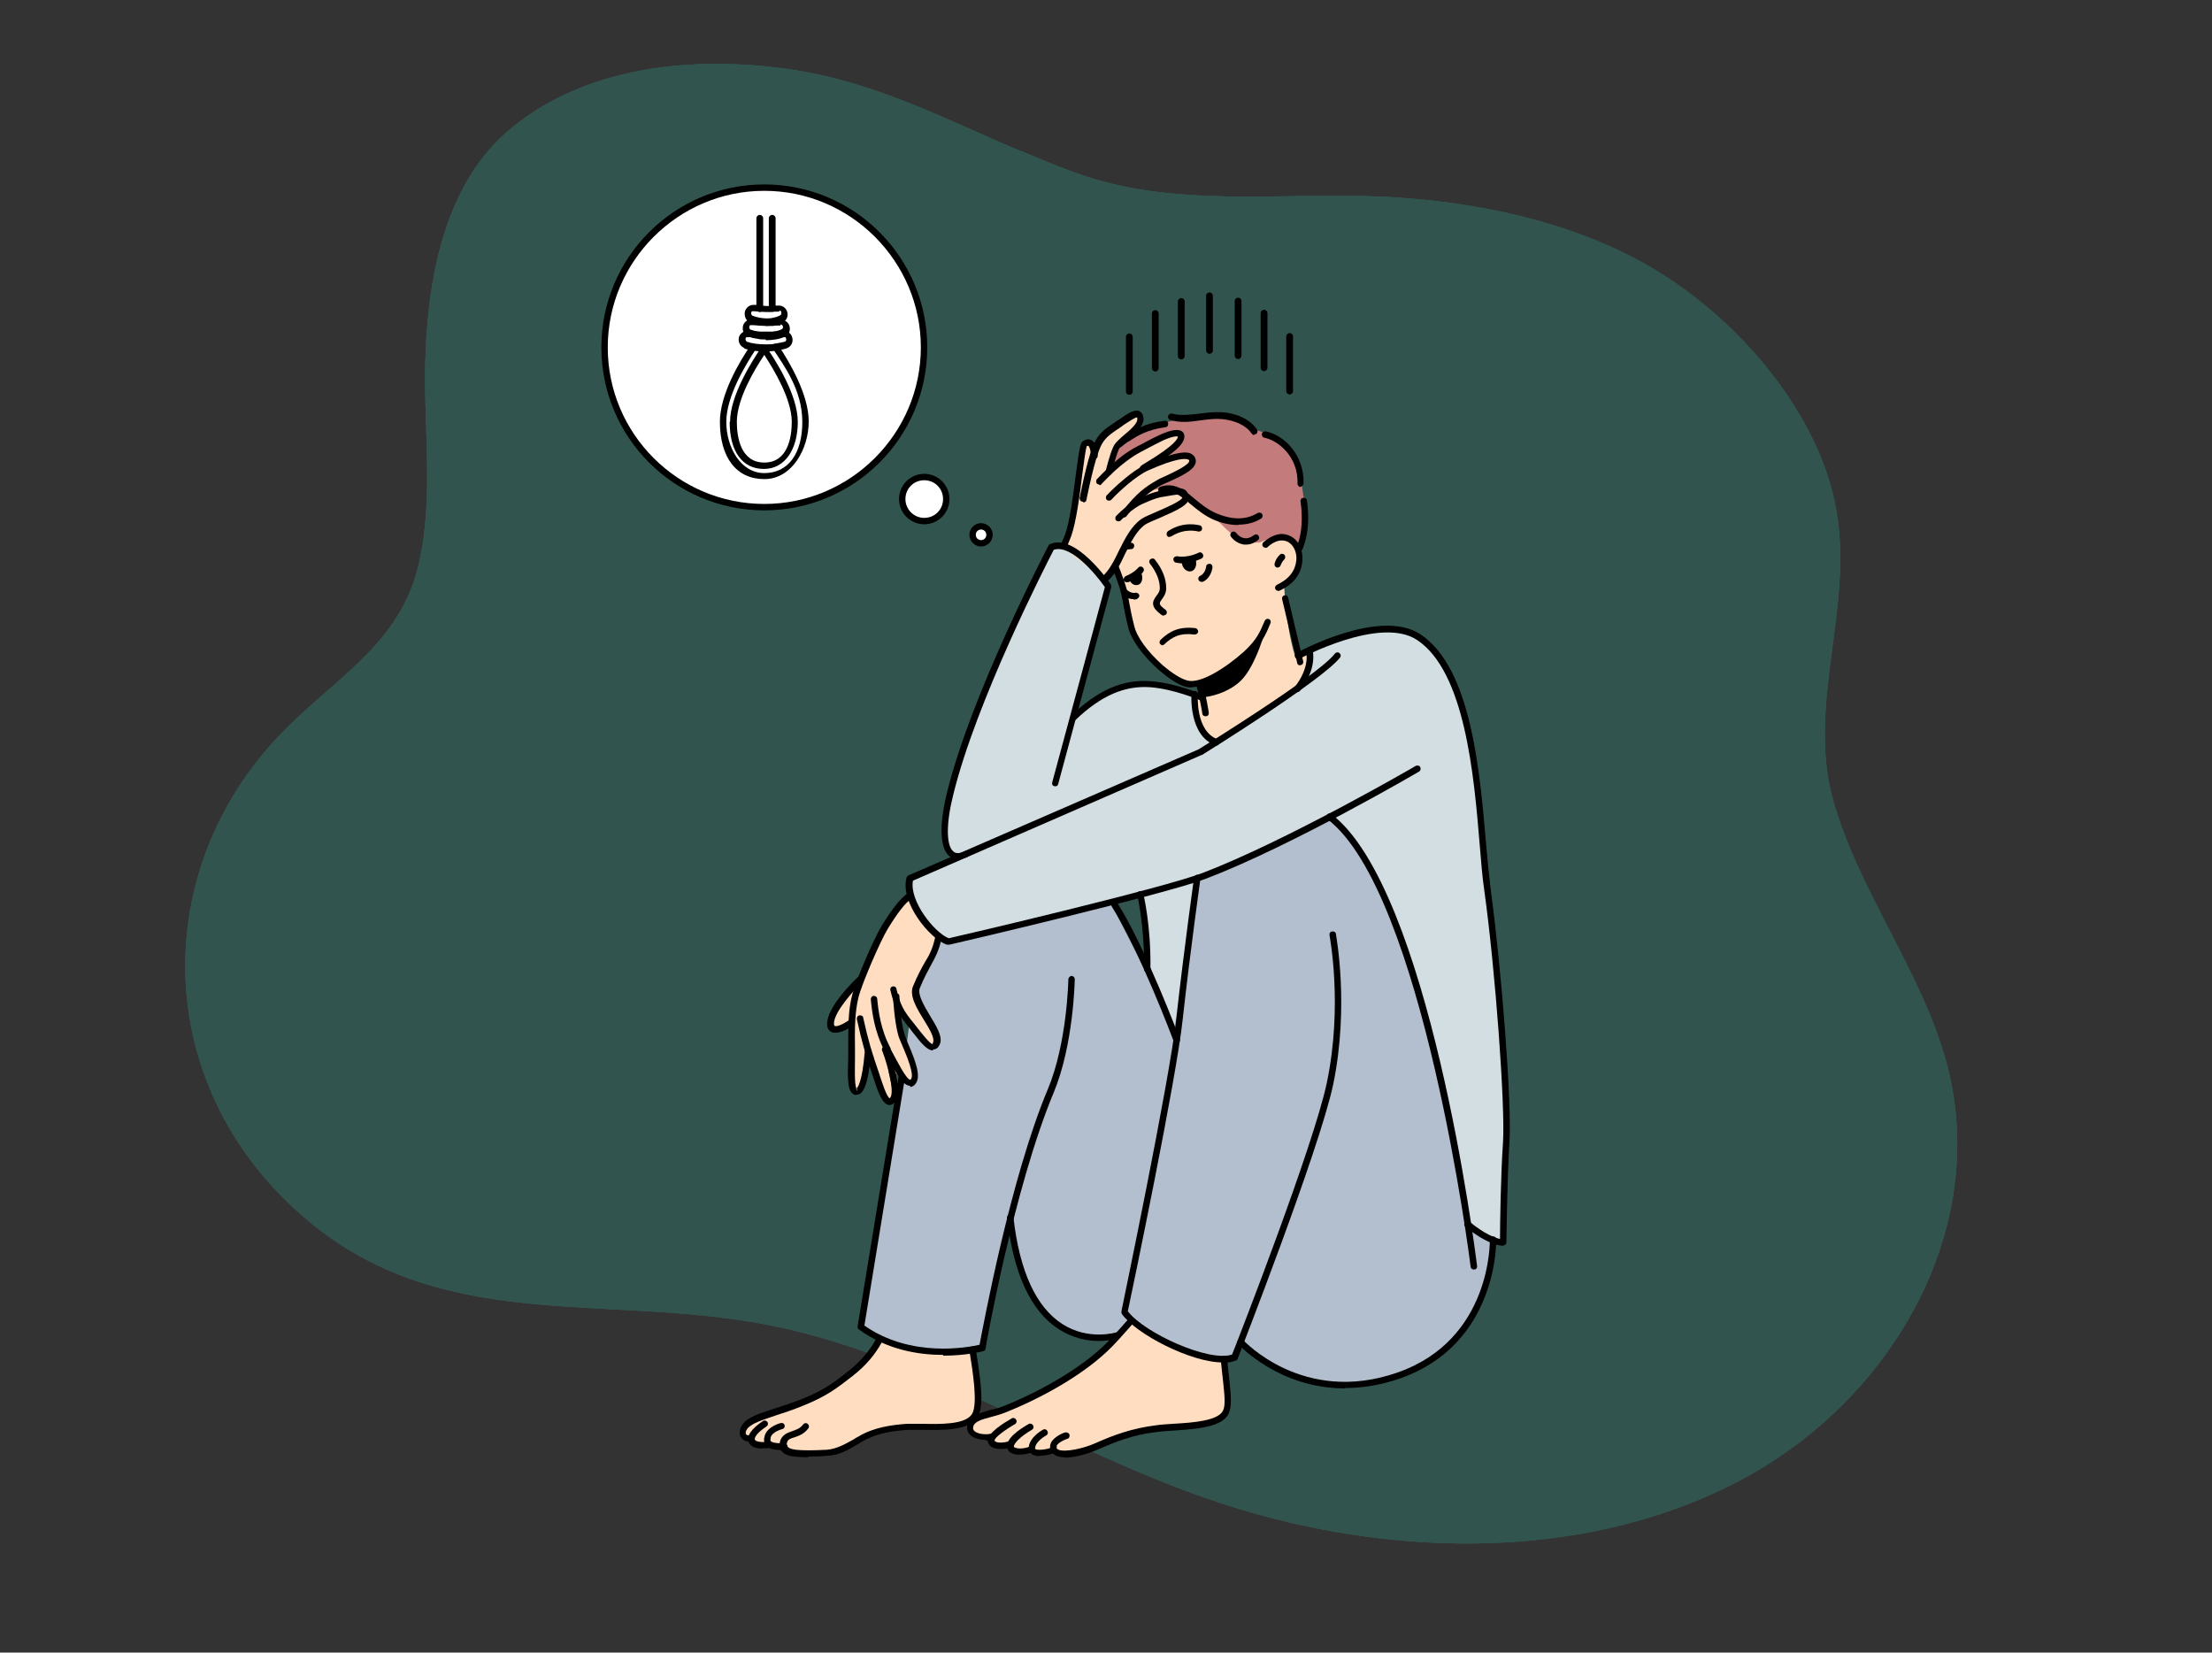 <?xml version="1.0" encoding="UTF-8"?>
<svg xmlns="http://www.w3.org/2000/svg" xmlns:xlink="http://www.w3.org/1999/xlink" id="_Layer_" data-name=" Layer " version="1.1" viewBox="0 0 587.8 439.1">
  <rect x="0" y="0" width="587.8" height="439.1" fill="#333333" stroke="none"/>
  <defs>
    <style>
      .cls-1 {
        clip-path: url(#clippath);
      }

      .cls-2 {
        fill: none;
      }

      .cls-2, .cls-3, .cls-4, .cls-5, .cls-6, .cls-7, .cls-8, .cls-9, .cls-10, .cls-11 {
        stroke-width: 0px;
      }

      .cls-3, .cls-11 {
        fill: #ffddc0;
      }

      .cls-4 {
        fill: #b3bfce;
      }

      .cls-12 {
        clip-path: url(#clippath-1);
      }

      .cls-13, .cls-6 {
        fill: #32544e;
      }

      .cls-5, .cls-10 {
        fill: #000;
      }

      .cls-7 {
        fill: #c37b7b;
      }

      .cls-7, .cls-10, .cls-11 {
        fill-rule: evenodd;
      }

      .cls-8 {
        fill: #d3dee2;
      }

      .cls-9 {
        fill: #fff;
      }
    </style>
    <clipPath id="clippath">
      <path class="cls-6" d="M271.3,40.2c-19.9-8.4-38.4-18.4-61.5-21.8-25.7-3.7-54.1-.8-74.1,15.8-17.3,14.3-21.8,38.8-22.6,59.6-.8,18.6,2.4,37.7-1.8,56-4.8,21.1-21.8,30-36.3,44.8-35.6,36.6-34.7,93.5,5.2,128.3,34.5,30.3,75.5,21.6,117.4,28,43.4,6.5,81.1,32.6,122.7,47.1,46.2,16.2,99.5,17.4,141-4.1,41.6-21.4,67.7-67.6,56-111.3-6.6-24.6-23.5-45.8-30.3-70.4-6.8-24.9,5.5-50.8,1-76.4-4.2-25.4-26-51.5-50.2-65.3-22.6-12.9-51.7-18.5-81.5-18.5-23.2,0-47.3,2.1-69.7-5.8-5.3-1.9-10.4-4-15.3-6.1h0Z"></path>
    </clipPath>
    <clipPath id="clippath-1">
      <path class="cls-2" d="M33.2,235.8c0,114.7,110.8,182.8,247.4,182.8s247.4-68.1,247.4-182.8S444.8,11,281.6,11,33.2,121.1,33.2,235.8Z"></path>
    </clipPath>
  </defs>
  <g>
    <path class="cls-6" d="M271.3,40.2c-19.9-8.4-38.4-18.4-61.5-21.8-25.7-3.7-54.1-.8-74.1,15.8-17.3,14.3-21.8,38.8-22.6,59.6-.8,18.6,2.4,37.7-1.8,56-4.8,21.1-21.8,30-36.3,44.8-35.6,36.6-34.7,93.5,5.2,128.3,34.5,30.3,75.5,21.6,117.4,28,43.4,6.5,81.1,32.6,122.7,47.1,46.2,16.2,99.5,17.4,141-4.1,41.6-21.4,67.7-67.6,56-111.3-6.6-24.6-23.5-45.8-30.3-70.4-6.8-24.9,5.5-50.8,1-76.4-4.2-25.4-26-51.5-50.2-65.3-22.6-12.9-51.7-18.5-81.5-18.5-23.2,0-47.3,2.1-69.7-5.8-5.3-1.9-10.4-4-15.3-6.1h0Z"></path>
    <g>
      <path class="cls-13" d="M271.3,40.2c-19.9-8.4-38.4-18.4-61.5-21.8-25.7-3.7-54.1-.8-74.1,15.8-17.3,14.3-21.8,38.8-22.6,59.6-.8,18.6,2.4,37.7-1.8,56-4.8,21.1-21.8,30-36.3,44.8-35.6,36.6-34.7,93.5,5.2,128.3,34.5,30.3,75.5,21.6,117.4,28,43.4,6.5,81.1,32.6,122.7,47.1,46.2,16.2,99.5,17.4,141-4.1,41.6-21.4,67.7-67.6,56-111.3-6.6-24.6-23.5-45.8-30.3-70.4-6.8-24.9,5.5-50.8,1-76.4-4.2-25.4-26-51.5-50.2-65.3-22.6-12.9-51.7-18.5-81.5-18.5-23.2,0-47.3,2.1-69.7-5.8-5.3-1.9-10.4-4-15.3-6.1h0Z"></path>
      <g class="cls-1">
        <polygon class="cls-6" points="83.3 -62.3 644.4 136.1 513.4 492.3 -47.8 293.8 83.3 -62.3"></polygon>
      </g>
    </g>
  </g>
  <g class="cls-12">
    <g>
      <path class="cls-8" d="M323.2,218.5s-2.1,71.3-2.9,71.5c-.7.2-19-7.2-19-7.2,0,0,5.8-31.2.8-53.6-5-22.4,21-10.7,21-10.7Z"></path>
      <path class="cls-8" d="M319.1,185.2s-6.8-2.9-13.4-3.5c-7-.6-13.5,2.2-20.6,8.9l-32.6,42.7,74.6-21.2-8-27Z"></path>
      <path class="cls-8" d="M256.8,226.9c-6.5,2.9-6.6-6.5-4.3-15.9,6.5-26.5,26.9-65.6,26.9-65.6,6.1-2.9,15.2,10.4,15.2,10.4,0,0-9.1,34-14.1,52.3l-23.6,18.8Z"></path>
      <path class="cls-8" d="M345.1,174.2s21.6-11.8,32-5c16.3,10.7,16,50.1,18.3,67,3,21.6,5.7,57.3,5,67.3-.7,10-.8,26.6-.8,26.6,0,0-3.5,0-9.5-4.9l-44.6-99.3-.4-51.7Z"></path>
      <path class="cls-4" d="M312.7,276.3c-5.9-14.5-17.4-36-17.4-36l-45.8,9.8,19,73.3c4.4,39.3,28.5,31.3,28.5,31.3l5.9-8.1,9.7-70.3Z"></path>
      <path class="cls-4" d="M284.8,260.3s-.3,17.1-5.5,29.8c-10.7,25.7-18.1,68.1-18.1,68.1,0,0-17.9,5-32.3-5.4l10.9-66.5,5.9-45.9,39.2,19.9Z"></path>
      <path class="cls-4" d="M396.8,329.3s.9,27.1-25.1,36.1c-25.9,9-41.9-9-41.9-9l-24.9-37.2,13.3-85.9,35.3-16.4c15.6,10.5,32.7,68,36.7,108.1l6.7,4.2Z"></path>
      <path class="cls-3" d="M232.1,258.3s-12.8,10-11.3,14.4c1.5,4.4,9.3-4,9.3-4l2-10.4Z"></path>
      <path class="cls-3" d="M230.6,279.3c-.1,1.7-.8,10.1-2.9,10.7-2.1.7-1.5-6.9-1.4-10.7,0-6.6,0-10.6,1-14.5.9-3.9,5.9-15.3,7.9-18.6,2-3.2,4.7-7,6.5-8.1l7.7,10.5c-1.2,6.1-3.4,7-5.9,13.6-1.5,4,6.2,11.2,5.4,14.6-.8,3.4-3.9-1-6.6-4.4-3-3.6-3.9-3.9-5-8.3l1.8,9.9s4.8,12.3,3.5,13.3c-.7.5-3.7-1.5-6.5-3.6-.8-.6,2.7,9.1.3,9.1-3.3,0-3.9-11.9-4.4-12.3-.9-.7-1.5-1.2-1.5-1.2Z"></path>
      <path class="cls-3" d="M233.5,356.3c-2.1,3.8-4.6,6.4-7.3,8.6-4.3,3.4-6.8,5.3-13.1,7.9-6.2,2.5-11.6,3.6-14.1,5.3-2.5,1.8-2.1,4.4.3,4.2l3.9-4c-5.2,3.4-4.4,6.2.7,5.6l4.4.6c-3.4,0,.7,1.2,3.1,1.5,2.4.3,5.9.1,8.3,0,3.3-.1,6.1-2.1,8.8-3.6,4-2.4,8.6-3,12.6-3.3,4-.3,15.1,1.3,17.8-3,1.6-2.7.6-9.7-.6-17.4-8.2,1.6-16.5.8-24.8-2.4Z"></path>
      <path class="cls-3" d="M300.7,350.9s-4.1,4.7-5.7,6.3c-7.9,8-20.5,14.4-28.4,17.5-3.9,1.5-8.6,1.7-8.9,4.7-.3,2.7,4,2.9,5.7,2.6.2,0,.5,0,.7,0,0,0-1.2,1.3,3.3,2.7,2.8.9,6,0,7.2.9.9.7,3.9.3,5.2-.3l3.5-3.6s-4.2,1.3-3.3,3.6c.9,2.3,7.6.9,11.5-.9,4.7-2,9.5-3.9,15.7-4.7,6.3-.7,16.6-.3,18.5-4.4,1.2-2.5.1-6.7-.5-14.1l-24.4-10.4Z"></path>
      <path class="cls-3" d="M347.9,172.8s3.7,6-9.7,14.8c-13.4,8.8-16,12.3-19.3,5.5-3.3-6.7-.3-8.6-.3-8.6l29.3-11.7Z"></path>
      <path class="cls-7" d="M293.6,121.8c3.5-3.8,7-6.3,11.8-8.1,6.7-2.6,14.9-3.7,20-3.3,4.5.4,7.1,3.6,7.1,3.6,0,0,9,1.2,12,9.3,1.2,3.4,2.4,10.1,2.2,14.3-.2,5.8-2.1,8.6-2.1,8.6l-46.5-3.5s-10.4.3-9.9-7.6c0-3.6,1.5-9,5.4-13.4Z"></path>
      <path class="cls-11" d="M335,144s6.8-2.9,8.3-.2c.7,1.2,2.2,4,1.7,6.1-.7,3-3.8,5.3-3.8,5.3,0,0,.8,17.7,4.9,23.4,3.3,4.5-28.4,14.3-26.6,12.7,2.4-2.1-.2-9.8-.2-9.8l-3.7.3s-1.7-.3-4.5-2.1c-2.4-1.6-5.8-4.4-7.9-7.3-2.5-3.5-3.3-6.6-3.8-9.4-.4-2.3-1.1-5.9-1.1-5.9l-3.4-11.6s-1.4-5.2.4-9.4c1.5-3.3,6.7-5.6,11.2-6,2.2-.2,4.8-.2,6.6.6,2.4,1,4,3,6.9,4.8,3.4,2.1,6.1,5.9,9,7.6,2.9,1.5,6,1,6,1Z"></path>
      <path class="cls-3" d="M288.2,117.9c1.2-.7,1.9,0,2.2.9h1.1c.2-.4.4-.8.6-1.1,1.4-2.5,3.7-3.6,5.6-5.1,2.5-1.7,5-3.7,5.5-1.5.4,1.5-4.1,4.9-6.4,8.1-1.6,2.1-1.2,4.3-1.7,5.2l8.1-5.2c1.5-.8,3.7-2,5.7-2.9,2.6-1.1,4.9-1.7,5.1-.3.4,2.2-6.2,6.2-9,7.9v.3c3.1-1.4,10.8-4.6,11.8-2.1,1,2.5-6.9,5.1-9.3,6.6-1.5.9-3,1.9-4.8,3.6l-.5,1.7c.5-.3,1-.6,1.5-.8,3-1.3,3.7-1.6,6.7-2.1,2.9-.6,4.9-.8,4.9,1.3,0,2.1-8.9,4.9-11.3,6.4-4.7,3.2-6.3,11.7-10.5,15.3l-10.7-8.4c2.3-6.6,4.5-27.2,5.5-27.8Z"></path>
      <path class="cls-4" d="M354.1,248.4s3.7,18.4-.7,39.5c-3.6,17.4-25.4,72.8-25.4,72.8-6.6,2.8-25.1-6-29.3-12,0,0,12.8-61.1,14.7-78,2-18.4,4.7-37.4,4.7-37.4l35.9,15.1Z"></path>
      <path class="cls-8" d="M376.7,204.1s-33.6,19.7-56.6,28.5c-11.1,4.3-68,17.5-68,17.5-4-1.3-11.8-10.6-10.1-16.8l77.1-33.5s31.7-19.6,36.4-25.7l21.2,30Z"></path>
      <path class="cls-9" d="M239.8,132.6c0,3.2,2.6,5.8,5.8,5.8s5.8-2.6,5.8-5.8-2.6-5.8-5.8-5.8-5.8,2.6-5.8,5.8Z"></path>
      <path class="cls-9" d="M258.5,142.1c0,1.2,1,2.2,2.2,2.2s2.2-1,2.2-2.2-1-2.2-2.2-2.2-2.2,1-2.2,2.2Z"></path>
      <circle class="cls-9" cx="203.1" cy="92.3" r="42.5" transform="translate(92.4 286) rotate(-84.7)"></circle>
    </g>
    <g>
      <path class="cls-10" d="M318.9,181.3s5.6-2.2,9.8-5.3c4-2.9,7.8-9.4,7.8-9.4,0,0-2.6,10.1-6.7,14.2-3.9,3.8-9.5,4.4-9.5,4.4l-1.4-3.9Z"></path>
      <path class="cls-10" d="M300,153.6l1.6-1.7s1.4-.6,1.8.7c.4,1.3-.1,2.6-1,2.8-1,.3-2.1-.4-2.4-1.8Z"></path>
      <path class="cls-10" d="M314.1,149.9c-.3-1.3,3.4-2.2,3.7-.9.3,1.3-.3,2.6-1.3,2.8-1,.2-2.1-.6-2.4-1.9Z"></path>
      <path class="cls-5" d="M316.5,182.6c4.4,0,10.7-4.3,15.2-8.3,3.6-3.3,4.5-5.3,5.9-8.7.2-.4,0-1-.4-1.1-.4-.2-.9,0-1.1.4h0c-1.4,3.3-2.2,5.1-5.5,8.2-4.9,4.4-11.7,8.7-15.1,7.7-1.6-.4-3.9-1.8-6.6-4.1-4-3.6-6.8-7.4-7.5-10.4-.7-2.7-1-4.5-1.3-6-.2-1.2-.4-2.3-.7-3.7-.4-1.5-.9-2.9-1.4-4.2-.3-.7-.5-1.4-.8-2.1-.2-.4-.6-.7-1.1-.5-.4.2-.7.6-.5,1.1.2.7.5,1.4.8,2.1.5,1.4,1,2.7,1.4,4.1.3,1.3.5,2.4.7,3.5.3,1.6.6,3.3,1.3,6.1.8,3.3,3.8,7.4,8.1,11.3,3,2.5,5.4,4.1,7.3,4.5.5.1,1,.2,1.5.2Z"></path>
      <path class="cls-5" d="M339.5,157c.1,0,.2,0,.4,0,3.9-1.8,5.9-4.4,6.2-8.1.2-2.8-1.1-5.5-3.3-6.5-2.2-1.1-4.7-.4-7.1,1.7-.3.3-.4.9,0,1.2.3.3.9.4,1.2,0,1.8-1.6,3.6-2.1,5.2-1.4,1.6.8,2.5,2.7,2.4,4.8-.3,3-1.9,5.1-5.2,6.7-.4.2-.6.7-.4,1.1.1.3.5.5.8.5Z"></path>
      <path class="cls-5" d="M339.5,150.8c.4,0,.7-.3.8-.6,0,0,.3-.9,1-1.6.3-.3.3-.9,0-1.2-.3-.3-.9-.4-1.2,0-1.1,1-1.4,2.3-1.4,2.4-.1.5.2.9.6,1,0,0,.1,0,.2,0Z"></path>
      <path class="cls-5" d="M345.5,176.7c0,0,.1,0,.2,0,.5-.1.7-.6.6-1l-4-16.9c-.1-.5-.6-.7-1-.6-.5.1-.7.6-.6,1l4,16.9c0,.4.4.7.8.7Z"></path>
      <path class="cls-5" d="M320.4,190.3s0,0,.1,0c.5,0,.8-.5.7-1,0-.2-.7-4.4-1.6-7.7-.1-.5-.6-.7-1.1-.6-.5.1-.7.6-.6,1.1.9,3.2,1.6,7.4,1.6,7.5,0,.4.4.7.8.7Z"></path>
      <path class="cls-5" d="M309.2,163.5c.3,0,.5-.1.7-.3.3-.4.2-.9-.2-1.2-1.9-1.4-1.7-1.7-1-2.7.5-.7,1.2-1.6,1.2-3,0-2.5-1-5.1-3-7.6-.3-.4-.8-.4-1.2-.1-.4.3-.4.8-.1,1.2,1.7,2.2,2.6,4.4,2.6,6.5,0,.8-.4,1.4-.9,2-1.1,1.5-1.7,2.9,1.4,5.1.2.1.3.2.5.2Z"></path>
      <path class="cls-5" d="M308.8,171.4c.2,0,.4,0,.6-.2,2.1-2,4.2-3.1,8-2.6.5,0,.9-.3,1-.7,0-.5-.3-.9-.7-1-4.4-.5-6.9.8-9.3,3.1-.3.3-.4.9,0,1.2.2.2.4.3.6.3Z"></path>
      <path class="cls-5" d="M310.8,142.6c.2,0,.3,0,.5-.1,3.6-2.3,7-1.3,7-1.3.4.1.9,0,1.1-.5.1-.4,0-.9-.5-1.1-.2,0-4.2-1.3-8.5,1.5-.4.3-.5.8-.3,1.2.2.3.4.4.7.4Z"></path>
      <path class="cls-5" d="M299,146.1c0,0,.2,0,.2,0,.4-.1.9-.2,1.4-.2.5,0,.8-.4.8-.9,0-.5-.4-.8-.9-.8-.6,0-1.2.1-1.8.3-.5.1-.7.6-.6,1.1.1.4.4.6.8.6Z"></path>
      <path class="cls-5" d="M345.3,146.5c.3,0,.6-.2.8-.5,0-.2,2.4-4.7,1.2-13,0-.5-.5-.8-1-.7-.5,0-.8.5-.7,1,1.1,7.7-1,11.9-1,11.9-.2.4,0,.9.4,1.2.1,0,.3,0,.4,0Z"></path>
      <path class="cls-5" d="M345.5,129.3c.5,0,.8-.4.9-.8.2-7.6-5.1-12.9-10.1-13.9-.5,0-.9.2-1,.7,0,.5.2.9.7,1,3.8.8,9,5.1,8.8,12.2,0,.5.4.9.8.9,0,0,0,0,0,0Z"></path>
      <path class="cls-5" d="M297.4,118.9c.2,0,.4,0,.6-.2.6-.5,1.1-.9,1.7-1.3l.4-.2c2.3-1.5,4.7-3,9.6-3.7.5,0,.8-.5.7-1,0-.5-.5-.8-1-.7-5.3.7-7.9,2.4-10.3,3.9l-.4.3c-.6.4-1.3.9-1.9,1.5-.3.3-.4.9,0,1.2.2.2.4.3.6.3Z"></path>
      <path class="cls-5" d="M333.3,115.4c.2,0,.3,0,.5-.1.4-.3.5-.8.2-1.2-2.2-3.3-6.9-4.7-10.5-4.6-1.6,0-3.2.2-4.8.4-2.5.3-5,.6-7.2,0-.5-.1-.9.1-1.1.6-.1.5.1.9.6,1.1,2.6.8,5.3.5,7.9.1,1.5-.2,3.1-.4,4.6-.4,3.1,0,7.2,1.1,9.1,3.9.2.2.4.4.7.4Z"></path>
      <path class="cls-5" d="M329.1,139.4c2.2,0,4.2-.5,6-1.6.4-.2.5-.8.3-1.2-.2-.4-.8-.5-1.2-.3-3.1,1.9-6.8,1.9-11.2,0-2.2-1-3.9-2.4-5.6-3.8-2.7-2.3-5.2-4.4-9-3.2-.5.1-.7.6-.6,1.1.1.5.6.7,1.1.6,2.9-.9,4.8.7,7.4,2.9,1.7,1.4,3.6,3,6,4.1,2.3,1,4.6,1.5,6.7,1.5Z"></path>
      <path class="cls-5" d="M331.1,144.7c1.1,0,2.2-.4,3.2-1.2.4-.3.4-.8.1-1.2-.3-.4-.8-.4-1.2-.1-.8.6-1.6.9-2.4.8-.9-.1-1.7-.6-2.3-1.4-.3-.4-.8-.5-1.2-.2-.4.3-.5.8-.2,1.2.9,1.2,2.2,1.9,3.5,2.1.2,0,.3,0,.5,0Z"></path>
      <path class="cls-5" d="M314.3,149.6c2.8,0,4.9-1.2,5-1.2.4-.2.6-.7.3-1.2-.2-.4-.7-.6-1.2-.3,0,0-2.7,1.4-5.6.9-.5,0-.9.2-1,.7,0,.5.2.9.7,1,.6.1,1.2.2,1.7.2Z"></path>
      <path class="cls-5" d="M299.5,154.7c.1,0,.2,0,.3,0,2.9-1.2,4-2.7,4-2.8.3-.4.2-.9-.2-1.2-.4-.3-.9-.2-1.2.2,0,0-.9,1.2-3.3,2.2-.4.2-.6.7-.5,1.1.1.3.5.5.8.5Z"></path>
      <path class="cls-5" d="M319.3,154.6c.1,0,.2,0,.3,0,2.3-1,2.6-3.8,2.6-3.9,0-.5-.3-.9-.8-.9-.5,0-.9.3-.9.8,0,0-.2,1.8-1.6,2.4-.4.2-.6.7-.4,1.1.1.3.5.5.8.5Z"></path>
      <path class="cls-5" d="M301.2,159.3c.6,0,1-.1,1-.2.4-.2.7-.7.5-1.1-.2-.4-.7-.6-1.1-.5,0,0-1.1.3-2.4-1-.3-.3-.9-.3-1.2,0-.3.3-.3.9,0,1.2,1.3,1.3,2.5,1.5,3.3,1.5Z"></path>
      <path class="cls-5" d="M248,278.8c.1,0,.3,0,.4,0,.7-.2,1.2-.8,1.5-1.8.4-1.9-1.1-4.4-2.7-7-1.6-2.7-3.4-5.7-2.8-7.4,1.1-2.7,2.1-4.5,2.9-6,1.2-2.2,2.3-4.1,3-7.7,0-.5-.2-.9-.7-1-.5,0-.9.2-1,.7-.7,3.4-1.6,5.1-2.9,7.2-.9,1.6-1.9,3.4-3.1,6.3-1,2.5,1,5.8,2.9,8.9,1.3,2.1,2.8,4.5,2.5,5.8-.1.5-.2.6-.2.6-.7,0-2.9-2.9-4.1-4.4l-.7-.9c-3-3.6-3.8-5.2-4.8-9.4-.1-.5-.6-.7-1-.6-.5.1-.7.6-.6,1,1.1,4.5,2,6.3,5.1,10.1l.7.9c2.4,3.1,4,5,5.5,5Z"></path>
      <path class="cls-5" d="M241.8,288.8c.5,0,1.1-.2,1.6-1,1.3-1.9,0-5.6-2-10.3-.5-1.2-.9-2.2-1.1-2.9-1-3.3-1.3-9.9-1.3-9.9,0-.5-.4-.8-.9-.8-.5,0-.8.4-.8.9,0,.3.4,6.8,1.4,10.3.2.7.7,1.8,1.2,3,1.1,2.6,3.1,7.4,2.2,8.6-.1.2-.2.2-.2.2,0,0,0,0,0,0-1,0-3.5-4.9-5.2-8.1v-.2c-2.7-5-3.3-10.1-3.6-13.2,0-.5-.5-.8-.9-.8-.5,0-.8.5-.8.9.3,3.2.9,8.5,3.7,13.8v.2c3.1,5.9,4.8,8.9,6.7,9,0,0,0,0,.1,0Z"></path>
      <path class="cls-5" d="M236.4,293.6c.5,0,1-.2,1.6-1,2-2.9-1.3-12.3-2-14.1-.2-.4-.7-.7-1.1-.5-.4.2-.7.7-.5,1.1,1.6,4.2,3.3,10.9,2.2,12.5-.1.1-.2.2-.2.2-.8-.4-2-4.2-2.6-6-.2-.6-.4-1.3-.6-1.8-1.4-4-2.5-7.6-3.8-13.5,0-.5-.5-.8-1-.7-.5,0-.8.6-.7,1,1.3,6,2.4,9.7,3.8,13.8.2.6.4,1.2.6,1.8,1.4,4.3,2.4,6.9,4.1,7.2,0,0,.1,0,.2,0Z"></path>
      <path class="cls-5" d="M226.6,290.6c-1.4-1-1.4-4.4-1.2-9.5,0-.6,0-1.3,0-1.8,0-6.8,0-10.8,1-14.7.9-3.9,5.9-15.4,8-18.8,1.6-2.6,4.6-7.1,6.8-8.4.4-.2.9-.1,1.2.3.2.4.1.9-.3,1.2-1.4.8-3.7,3.8-6.2,7.9-2,3.3-6.9,14.6-7.8,18.3-.9,3.8-1,7.6-.9,14.3,0,.5,0,1.1,0,1.8,0,2.1-.2,7.1.4,8,.2-.1,1.5-1.3,2.2-9.8v-.2c0-.5.4-.8.9-.8.5,0,.8.5.8.9v.2c-.8,9.4-2.3,11-3.4,11.3-.2,0-.4.1-.6.1-.3,0-.6,0-.9-.3ZM227.5,289.2l.2.8v-.8c-.2,0-.2,0-.2,0Z"></path>
      <path class="cls-5" d="M222.1,274.4c1.7,0,3.9-1.4,4.6-2,.4-.3.5-.8.2-1.2-.3-.4-.8-.5-1.2-.2-1.4,1-3.3,1.9-3.9,1.6-.1,0-.2-.5-.2-.6,0-3.2,5.6-9.2,7.7-11.3.3-.3.4-.9,0-1.2-.3-.3-.9-.4-1.2,0-.9.8-8.4,8-8.3,12.6,0,1.3.6,1.8,1.1,2.1.3.2.7.2,1,.2Z"></path>
      <g>
        <path class="cls-5" d="M282.9,387.3c2.9,0,6.7-1.2,8.9-2.2,4.4-1.9,9.2-3.9,15.5-4.6,1.4-.2,2.9-.3,4.6-.4,6.1-.4,12.9-.9,14.6-4.5.9-2,.6-4.7.2-8.8-.2-1.7-.4-3.5-.6-5.7,0-.5-.4-.8-.9-.8-.5,0-.8.4-.8.9.2,2.2.4,4.1.6,5.7.4,3.9.7,6.4,0,7.9-1.3,2.7-7.9,3.2-13.2,3.5-1.7.1-3.2.2-4.6.4-6.5.8-11.5,2.7-16,4.7-3.3,1.5-8.1,2.5-9.9,1.8-.4-.2-.5-.3-.5-.4,0-.3,0-.5,0-.7.5-.9,2.2-1.6,2.8-1.8.5-.1.7-.6.6-1.1-.1-.4-.6-.7-1.1-.6-.3,0-2.9,1-3.8,2.7-.3.7-.4,1.4,0,2.1.2.4.5,1,1.4,1.4.6.3,1.5.4,2.4.4Z"></path>
        <path class="cls-5" d="M276.2,386.8c1.5,0,3.1-.4,3.9-.7.4-.2.6-.7.4-1.1-.2-.4-.7-.6-1.1-.4-1.3.6-3.9.8-4.3.4,0,0-.1-.1,0-.4,0-.8,1.1-2.2,2.9-3.2.4-.2.6-.7.3-1.2-.2-.4-.7-.6-1.2-.3-2.1,1.2-3.6,3-3.7,4.5,0,.7.2,1.4.7,1.9.5.4,1.4.6,2.3.6Z"></path>
        <path class="cls-5" d="M271,386.5c1.2,0,2.4-.3,3.2-.6.4-.2.6-.7.4-1.1-.2-.4-.7-.6-1.1-.4-.9.4-2.9.7-3.8.2-.2,0-.3-.2-.3-.2,0-.8,1.4-2.5,4.8-4.5.4-.2.6-.7.3-1.2-.2-.4-.8-.6-1.2-.3-2.3,1.3-6.1,3.8-5.7,6.3,0,0,0,0,0,0,.1.4.4,1,1.2,1.4.6.3,1.3.4,2,.4Z"></path>
        <path class="cls-5" d="M266,385c1.1,0,2.1-.2,2.5-.4.4-.1.7-.6.5-1.1-.1-.4-.6-.7-1.1-.5-.9.3-2.7.5-3.4,0-.1,0-.2-.2-.2-.3,0-.7,2.6-2.7,5.4-4.3.4-.2.6-.8.3-1.2-.2-.4-.8-.6-1.2-.3-1.9,1.1-6.4,3.8-6.3,5.9,0,.7.4,1.2.9,1.6.6.4,1.5.6,2.3.6Z"></path>
        <path class="cls-5" d="M262,382.8c.8,0,1.6-.1,2-.3.4-.1.7-.6.5-1.1-.1-.4-.6-.7-1.1-.5-.8.3-3.3.3-4.4-.6-.3-.3-.5-.6-.4-1,.1-1.5,2-2.1,5.1-2.9,1.1-.3,2.2-.6,3.2-1,8.9-3.5,21.1-9.9,28.7-17.7,1.6-1.6,5.5-6.1,5.7-6.3.3-.4.3-.9,0-1.2-.4-.3-.9-.3-1.2,0,0,0-4.1,4.7-5.6,6.2-7.4,7.6-19.8,14.1-28.1,17.3-1,.4-2,.7-3.1.9-3.1.9-6.1,1.7-6.3,4.4-.1,1,.3,1.9,1.1,2.5,1,.8,2.7,1.1,4,1.1Z"></path>
      </g>
      <g>
        <path class="cls-5" d="M215,387c1.4,0,3,0,4.9-.2,3-.1,5.6-1.6,7.9-3,.4-.2.8-.5,1.2-.7,3.8-2.3,8.1-2.9,12.3-3.2.9,0,2.2,0,3.7,0,5.3.1,12.5.3,14.8-3.4,1.8-2.9.8-9.9-.5-18,0-.5-.5-.8-1-.7-.5,0-.8.5-.7,1,.9,5.7,2.3,14.2.7,16.9-1.8,2.9-8.7,2.7-13.3,2.6-1.5,0-2.9,0-3.9,0-4.1.3-8.9.9-13,3.4-.4.2-.8.4-1.2.7-2.3,1.3-4.6,2.6-7.2,2.8-3.6.2-6.4.2-8.2,0-1.6-.2-2.1-.6-2.3-.9-.2-.3-.2-.7,0-1.2.2-.6.8-.9,1.9-1.2,1.2-.4,2.6-.9,3.7-2.4.3-.4.2-.9-.2-1.2-.4-.3-.9-.2-1.2.2-.8,1.1-1.9,1.4-3,1.8-1.2.4-2.4.9-3,2.3-.4,1.1-.3,2,.1,2.7.6.9,1.7,1.5,3.5,1.7.9.1,2.1.2,3.6.2Z"></path>
        <path class="cls-5" d="M208.4,385.3c.5,0,.9-.4.9-.9s-.4-.9-.9-.9c-.8,0-3.1,0-3.6-.6-.1-.2-.1-.5,0-1,.4-1.5,3.1-2.2,3.1-2.2.5-.1.7-.6.6-1-.1-.5-.6-.7-1-.6-.1,0-3.6.9-4.3,3.4-.3,1-.2,1.9.3,2.5.8,1.1,2.5,1.3,5,1.3Z"></path>
        <path class="cls-5" d="M202.6,384.8c.4,0,.9,0,1.4,0,.5,0,.8-.5.8-.9,0-.5-.5-.8-.9-.8-2.2.2-3.2-.2-3.3-.6-.2-.5.5-1.8,3.1-3.5.4-.3.5-.8.2-1.2-.3-.4-.8-.5-1.2-.2-3,2-4.4,4-3.8,5.5.3.7,1.1,1.8,3.7,1.8Z"></path>
        <path class="cls-5" d="M199,383.1c.1,0,.3,0,.5,0,.5,0,.8-.5.7-1,0-.5-.5-.8-1-.7-.3,0-.8,0-1-.4-.2-.5.2-1.5,1.3-2.2,1.4-1,3.7-1.7,6.6-2.7,2.2-.7,4.6-1.5,7.3-2.6,6.2-2.5,8.8-4.5,13.3-8,3.4-2.7,5.7-5.4,7.6-8.8.2-.4,0-.9-.3-1.2-.4-.2-.9,0-1.2.3-1.8,3.2-4,5.8-7.1,8.3-4.4,3.5-6.8,5.3-12.8,7.7-2.6,1-5,1.8-7.2,2.5-3.1,1-5.5,1.8-7.1,2.9-1.9,1.4-2.3,3.1-1.9,4.3.4.9,1.2,1.5,2.3,1.5Z"></path>
      </g>
      <g>
        <path class="cls-5" d="M293.6,154.7c.2,0,.4,0,.6-.2,2.1-1.8,3.5-4.6,4.8-7.4,1.5-3,3-6.1,5.3-7.7.7-.5,2.3-1.1,3.9-1.8,4.8-2.1,7.8-3.5,7.7-5.3,0-.9-.3-1.5-.8-2-1.1-.9-2.9-.6-5.1-.2-3,.5-3.8.8-6.9,2.1-3.2,1.4-6.4,4.8-6.5,4.9-.3.3-.3.9,0,1.2.3.3.9.3,1.2,0,0,0,3.1-3.3,6-4.5,3-1.3,3.7-1.6,6.5-2,1.1-.2,3.2-.6,3.7-.2.1.1.2.3.2.6-.2.9-4.6,2.8-6.7,3.7-1.8.8-3.3,1.4-4.2,2-2.7,1.9-4.3,5.1-5.9,8.3-1.3,2.7-2.6,5.3-4.4,6.9-.4.3-.4.9,0,1.2.2.2.4.3.6.3Z"></path>
        <path class="cls-5" d="M298.6,137.5c.3,0,.5-.1.7-.3,3.8-5,6.2-6.4,8.6-7.9.6-.4,1.6-.8,2.7-1.3,3.8-1.7,8.1-3.7,7-6.3-.2-.5-.6-.9-1.2-1.2-.7-.3-2.8-1.1-11.9,2.9-3.6,1.6-8.5,6.2-10.4,8.2-.3.3-.3.9,0,1.2.3.3.9.3,1.2,0,2.2-2.4,6.8-6.5,9.8-7.8,7.6-3.4,10-3.2,10.6-2.9.2,0,.3.2.3.2.4,1.1-4.2,3.2-6.1,4.1-1.2.5-2.2,1-2.8,1.4-2.4,1.4-5.1,3.1-9,8.3-.3.4-.2.9.2,1.2.2.1.3.2.5.2Z"></path>
        <path class="cls-5" d="M292.1,128.9c.2,0,.5,0,.6-.3,5.1-5.4,8.4-7.4,10.4-8.5.5-.3,1.2-.6,1.9-1,1.3-.7,2.7-1.4,4.1-2.1,3.2-1.4,3.9-1,3.9-1,0,.5-.6,2.2-8.6,7-.7.4-1,.6-1.2.8-.4.3-.4.8-.2,1.2.3.4.8.4,1.2.2.1,0,.6-.4,1.1-.7,5.9-3.6,9.8-6.5,9.4-8.8,0-.5-.4-1-.8-1.2-1-.5-2.6-.3-5.4.9-1.5.7-2.9,1.4-4.2,2.1-.7.4-1.3.7-1.9,1-3.4,1.7-6.8,4.5-10.9,8.8-.3.3-.3.9,0,1.2.2.2.4.2.6.2Z"></path>
        <path class="cls-5" d="M287.9,133.5c.4,0,.8-.3.8-.7,2-9.8,3.3-13.4,4.1-14.8,1-1.8,2.5-2.8,4.1-3.9.5-.3.9-.6,1.3-.9l.4-.3c1.1-.7,3.1-2.1,3.6-2,0,0,0,0,0,.3.3,1.1-1.8,3-3.4,4.3-1.4,1.2-2.6,2.3-3,3.3-1,2.2-2,6.4-2,6.5-.1.5.2.9.6,1,.5.1.9-.2,1-.6,0,0,1-4.2,1.9-6.3.3-.7,1.5-1.7,2.6-2.7,2.2-1.9,4.4-3.9,3.9-6-.2-.9-.7-1.3-1.1-1.5-1.3-.5-3.1.7-5.2,2.2l-.5.3c-.4.3-.9.6-1.3.9-1.7,1.1-3.4,2.3-4.6,4.5-1.2,2.1-2.6,7.2-4.2,15.2,0,.5.2.9.7,1,0,0,.1,0,.2,0Z"></path>
        <path class="cls-5" d="M282.7,145.8c.3,0,.7-.2.8-.5l1.1-2.7c1.4-3.9,2.3-10.9,3-16.6.4-3.1.9-6.7,1.2-7.5.1,0,.3-.1.4,0,.4.2.7,1.6.7,2.6,0,.5.4.9.9.9h0c.5,0,.9-.4.9-.9s0-3.2-1.6-4.1c-.5-.3-1.2-.5-2.3.2-.7.4-.9,1.4-1.9,8.7-.7,5.6-1.6,12.6-2.9,16.2l-1.1,2.6c-.2.4,0,.9.5,1.1.1,0,.2,0,.3,0Z"></path>
      </g>
      <path class="cls-5" d="M399.5,330.9h0c.5,0,.8-.4.8-.8,0-.2.2-16.7.8-26.5.7-10-2-45.3-5-67.5-.4-3.2-.8-7.3-1.2-11.9-1.7-19.8-4-46.8-17.5-55.7-10.7-7-32,4.5-32.9,5-.4.2-.6.7-.3,1.2.2.4.7.6,1.2.3.2-.1,21.3-11.4,31.1-5,12.8,8.4,15.2,36.1,16.7,54.4.4,4.7.7,8.7,1.2,12,3,21.6,5.6,57.4,5,67.1-.6,8.5-.8,22-.8,25.7-1.3-.3-4.1-1.3-8.1-4.6-.4-.3-.9-.3-1.2.1-.3.4-.3.9.1,1.2,6,5,9.7,5.1,10,5.1Z"></path>
      <path class="cls-5" d="M357.4,368.8c4.4,0,9.3-.7,14.5-2.5,26.3-9.1,25.7-36.7,25.7-37,0-.5-.4-.8-.9-.8-.5,0-.8.4-.8.9,0,.3.5,26.6-24.6,35.3-25,8.7-40.8-8.5-41-8.7-.3-.4-.9-.4-1.2,0-.4.3-.4.9,0,1.2.1.1,10.7,11.7,28.3,11.7Z"></path>
      <path class="cls-5" d="M391.7,337.3s0,0,.1,0c.5,0,.8-.5.7-1-.5-4.1-12.7-100.1-38.7-120-.4-.3-.9-.2-1.2.2-.3.4-.2.9.2,1.2,25.4,19.5,37.9,117.9,38,118.9,0,.4.4.7.8.7Z"></path>
      <path class="cls-5" d="M324.9,362.1c1.3,0,2.5-.2,3.5-.6.2,0,.4-.3.5-.5.2-.6,21.8-55.7,25.4-73,4.3-20.9.7-39.6.7-39.8,0-.5-.5-.8-1-.7-.5,0-.8.5-.7,1,0,.2,3.6,18.5-.7,39.1-3.4,16.4-23.3,67.6-25.2,72.3-6.1,2.1-23.3-5.7-27.7-11.5,1.1-5.2,12.9-61.6,14.6-77.7,2-18.2,4.7-37.2,4.7-37.3,0-.5-.3-.9-.7-1-.5,0-.9.3-1,.7,0,.2-2.7,19.2-4.7,37.4-1.8,16.7-14.5,77.3-14.6,77.9,0,.2,0,.5.1.7,3.7,5.3,18.3,12.9,26.8,12.9Z"></path>
      <path class="cls-5" d="M292,356.3c3,0,5.1-.7,5.3-.7.4-.1.7-.6.5-1.1-.1-.4-.6-.7-1.1-.5,0,0-7.4,2.3-14.4-2.2-7-4.5-11.4-14.1-13-28.4,0-.5-.5-.8-.9-.8-.5,0-.8.5-.8.9,1.7,14.9,6.3,24.9,13.8,29.7,3.8,2.4,7.6,3.1,10.5,3.1Z"></path>
      <path class="cls-5" d="M250.7,360.2c6,0,10.3-1.1,10.6-1.2.3,0,.6-.4.6-.7,0-.4,7.5-42.6,18.1-68,5.3-12.7,5.6-29.9,5.6-30.1,0-.5-.4-.9-.8-.9h0c-.5,0-.8.4-.9.8,0,.2-.3,17.1-5.5,29.4-10,23.9-17.1,62.7-18.1,67.8-3,.7-18.2,3.6-30.6-5.1l10.8-66c0-.5-.2-.9-.7-1-.5,0-.9.2-1,.7l-10.9,66.5c0,.3,0,.6.3.8,7.5,5.5,16,6.8,22.4,6.8Z"></path>
      <path class="cls-5" d="M312.7,277.2c0,0,.2,0,.3,0,.4-.2.7-.7.5-1.1,0-.2-9.3-24.8-16.6-36.2-.3-.4-.8-.5-1.2-.3-.4.3-.5.8-.3,1.2,7.2,11.2,16.4,35.6,16.5,35.9.1.3.5.6.8.6Z"></path>
      <path class="cls-5" d="M252.1,251c0,0,.1,0,.2,0,2.3-.5,57-13.3,68.1-17.5,22.8-8.7,56.4-28.3,56.7-28.5.4-.2.5-.8.3-1.2-.2-.4-.8-.5-1.2-.3-.3.2-33.9,19.7-56.5,28.4-10.6,4.1-63.5,16.5-67.6,17.4-3.8-1.5-10.5-9.9-9.5-15.3l76.7-33.4s0,0,.1,0c1.3-.8,31.9-19.8,36.7-25.9.3-.4.2-.9-.2-1.2-.4-.3-.9-.2-1.2.2-4.5,5.8-34.7,24.5-36.2,25.4l-77.1,33.5c-.2.1-.4.3-.5.6-1.8,6.5,6.2,16.3,10.7,17.8,0,0,.2,0,.3,0Z"></path>
      <path class="cls-5" d="M304.8,258.4c.5,0,.8-.4.9-.8.2-11.5-1.8-19.8-1.9-20.2-.1-.5-.6-.7-1-.6-.5.1-.7.6-.6,1,0,0,2,8.4,1.8,19.7,0,.5.4.9.8.9h0Z"></path>
      <path class="cls-5" d="M285.2,191.5c.2,0,.4,0,.6-.2,6.8-6.5,13.1-9.2,19.9-8.7,6.4.5,13,3.4,13.1,3.4.4.2.9,0,1.1-.4.2-.4,0-.9-.4-1.1-.3-.1-7-3-13.7-3.5-7.3-.6-14,2.3-21.2,9.2-.3.3-.4.9,0,1.2.2.2.4.3.6.3Z"></path>
      <path class="cls-5" d="M254.6,228.3c.7,0,1.5-.2,2.5-.6.4-.2.6-.7.4-1.1-.2-.4-.7-.6-1.1-.4-2,.9-2.8.3-3.1,0-1.9-1.6-1.9-7.5,0-15,6.1-25,24.9-61.6,26.7-65.1,4.4-1.6,11.1,6.3,13.6,9.9-1,3.8-9.4,34.9-14,51.9-.1.5.1.9.6,1,.5.1.9-.1,1-.6,4.9-18.1,14-52,14.1-52.3,0-.2,0-.5-.1-.7-.4-.6-9.5-13.8-16.2-10.7-.2,0-.3.2-.4.4-.2.4-20.6,39.4-27,65.8-1,4-2.9,13.7.7,16.7.5.4,1.3.8,2.3.8Z"></path>
      <g>
        <g>
          <path class="cls-5" d="M205.2,82.7c.5,0,.9-.4.9-.9v-23.8c0-.5-.4-.9-.9-.9s-.9.4-.9.9v23.8c0,.5.4.9.9.9Z"></path>
          <path class="cls-5" d="M201.9,82.9c.5,0,.9-.4.9-.9v-24c0-.5-.4-.9-.9-.9s-.9.4-.9.9v24c0,.5.4.9.9.9Z"></path>
        </g>
        <path class="cls-5" d="M191.3,112.1c0-7.2,5.1-15.9,8.2-20.4.3-.4.8-.5,1.2-.2.4.3.5.8.2,1.2-2.9,4.4-7.9,12.7-7.9,19.4s3.8,13.6,10.1,13.6,10.1-5.1,10.1-13.6-4.9-15-7.8-19.4c-.3-.4-.2-.9.2-1.2.4-.3.9-.2,1.2.2,3,4.5,8.1,13.1,8.1,20.3s-4.4,15.3-11.8,15.3-11.8-5.7-11.8-15.3ZM194,112.1c0-7,5.8-16.1,8.3-19.8.3-.5,1.1-.5,1.4,0,2.5,3.6,8.3,12.7,8.3,19.8s-3.3,12.5-9,12.5-9.1-4.6-9.1-12.5ZM195.8,112.1c0,4,1,10.8,7.3,10.8s7.3-6.8,7.3-10.8c0-6-4.7-13.8-7.3-17.8-2.7,4-7.3,11.8-7.3,17.8Z"></path>
        <path class="cls-5" d="M203.4,90.2c-.7,0-1.5,0-2.2-.2-.8-.1-1.5-.3-2.3-.6-1-.4-1.7-1.4-1.5-2.5,0-.6.4-1.2.9-1.6.5-.4,1.1-.6,1.8-.5h.5c1.1.2,2.1.3,3.1.3.6,0,1.2,0,1.7,0,.4,0,.8,0,1.1-.1.2,0,.4,0,.5,0h.3c1-.1,2,.4,2.4,1.4.5,1.2,0,2.6-1.2,3.1-1,.4-1.7.6-2.5.7-.7.1-1.5.2-2.4.2h0ZM207.4,86.5h-.3s0,0,0,0c-.1,0-.3,0-.5,0-.4,0-.8,0-1.2.1-.5,0-1.2,0-1.8,0-1.1,0-2.2-.1-3.3-.2h-.5c-.2,0-.4,0-.5,0-.1.1-.2.3-.2.5,0,.3.1.6.4.7.6.2,1.3.4,2,.5.6.1,1.3.2,2,.2h0c.8,0,1.5,0,2.1-.2.8-.1,1.4-.3,2.1-.6.3-.1.5-.5.3-.9-.1-.2-.3-.4-.6-.4s0,0,0,0Z"></path>
        <path class="cls-5" d="M203.4,86.5c-.7,0-1.4,0-2-.2-.7-.1-1.4-.3-2.1-.6-.9-.4-1.5-1.4-1.4-2.5,0-.7.4-1.3.9-1.7.5-.4,1-.5,1.6-.5h.4c1,.2,1.8.2,2.8.3.6,0,1.1,0,1.5,0,.3,0,.7,0,1-.1.2,0,.3,0,.5,0h.2c1-.1,1.9.5,2.3,1.4.5,1.2,0,2.5-1.1,3.1-.9.4-1.6.6-2.3.7-.7.1-1.4.2-2.2.2h0ZM207,82.8h-.2s0,0,0,0c-.1,0-.3,0-.4,0-.4,0-.8,0-1.1.1-.5,0-1.1,0-1.7,0-1,0-2-.1-3-.2h-.5c-.1,0-.2,0-.3,0-.1.1-.2.3-.2.5,0,.4.2.6.4.7.6.2,1.2.4,1.8.5.6.1,1.2.2,1.8.2h0c.7,0,1.3,0,1.9-.2.7-.1,1.2-.3,1.8-.6.3-.1.4-.6.3-.9,0-.2-.3-.4-.4-.4s0,0,0,0Z"></path>
        <path class="cls-5" d="M197.9,92.5c-1.1-.4-1.7-1.4-1.6-2.5,0-.6.4-1.2.9-1.6.5-.4,1.1-.6,1.7-.5h.6c.6.1,1.1.2,1.7.2h.3c.6,0,1.3,0,1.9,0h0c.6,0,1.3,0,2.3,0,.5,0,1,0,1.5-.1h.9c1.1-.1,2.1.5,2.4,1.6.4,1.3-.3,2.6-1.6,3-1,.3-2,.5-2.8.6-.8.1-1.7.2-2.8.2-2.2,0-4-.3-5.6-.8ZM208.3,89.6h-.1s0,0,0,0h-.8c-.5.1-1,.1-1.6.2-1,0-1.7,0-2.3,0-.7,0-1.4,0-2,0h-.3c-.6,0-1.2-.1-1.8-.2h-.6c-.2,0-.4,0-.5,0-.1.1-.2.3-.2.5,0,.3.2.6.4.7,1.4.5,3.1.7,5,.7,1,0,1.8,0,2.5-.2.7-.1,1.6-.3,2.5-.5.4-.1.5-.5.4-.8,0-.3-.3-.5-.6-.5s0,0,0,0Z"></path>
      </g>
      <path class="cls-5" d="M159.8,92.3c0-23.9,19.4-43.3,43.3-43.3s43.3,19.4,43.3,43.3-19.4,43.3-43.3,43.3-43.3-19.4-43.3-43.3ZM161.5,92.3c0,23,18.7,41.6,41.6,41.6s41.6-18.7,41.6-41.6-18.7-41.6-41.6-41.6-41.6,18.7-41.6,41.6Z"></path>
      <path class="cls-5" d="M238.9,132.6c0-3.7,3-6.7,6.7-6.7s6.7,3,6.7,6.7-3,6.7-6.7,6.7-6.7-3-6.7-6.7ZM240.6,132.6c0,2.7,2.2,5,5,5s5-2.2,5-5-2.2-5-5-5-5,2.2-5,5Z"></path>
      <path class="cls-5" d="M257.6,142.1c0-1.7,1.4-3.1,3.1-3.1s3.1,1.4,3.1,3.1-1.4,3.1-3.1,3.1-3.1-1.4-3.1-3.1ZM259.3,142.1c0,.8.6,1.4,1.4,1.4s1.4-.6,1.4-1.4-.6-1.4-1.4-1.4-1.4.6-1.4,1.4Z"></path>
      <path class="cls-5" d="M344.7,183.9c.3,0,.5-.1.7-.3,4.8-6.1,3.4-10.8,3.4-11-.1-.5-.6-.7-1.1-.6-.5.1-.7.6-.6,1.1,0,.2,1.1,4.2-3.1,9.5-.3.4-.2.9.1,1.2.2.1.3.2.5.2Z"></path>
      <path class="cls-5" d="M323.2,198.1c.3,0,.7-.2.8-.6.2-.4,0-.9-.5-1.1-5.9-2.2-5.2-11.8-5.2-11.9,0-.5-.3-.9-.8-.9-.5,0-.9.3-.9.8,0,.4-.7,11,6.3,13.6,0,0,.2,0,.3,0Z"></path>
      <g>
        <path class="cls-5" d="M342.7,104.8c.5,0,.9-.4.9-.9v-14.5c0-.5-.4-.9-.9-.9s-.9.4-.9.9v14.5c0,.5.4.9.9.9Z"></path>
        <path class="cls-5" d="M335.9,98.6c.5,0,.9-.4.9-.9v-14.5c0-.5-.4-.9-.9-.9s-.9.4-.9.9v14.5c0,.5.4.9.9.9Z"></path>
        <path class="cls-5" d="M329,95.4c.5,0,.9-.4.9-.9v-14.5c0-.5-.4-.9-.9-.9s-.9.4-.9.9v14.5c0,.5.4.9.9.9Z"></path>
        <path class="cls-5" d="M321.4,94c.5,0,.9-.4.9-.9v-14.5c0-.5-.4-.9-.9-.9s-.9.4-.9.9v14.5c0,.5.4.9.9.9Z"></path>
        <path class="cls-5" d="M313.9,95.5c.5,0,.9-.4.9-.9v-14.5c0-.5-.4-.9-.9-.9s-.9.4-.9.9v14.5c0,.5.4.9.9.9Z"></path>
        <path class="cls-5" d="M307,98.7c.5,0,.9-.4.9-.9v-14.5c0-.5-.4-.9-.9-.9s-.9.4-.9.9v14.5c0,.5.4.9.9.9Z"></path>
        <path class="cls-5" d="M300.1,104.9c.5,0,.9-.4.9-.9v-14.5c0-.5-.4-.9-.9-.9s-.9.4-.9.9v14.5c0,.5.4.9.9.9Z"></path>
      </g>
    </g>
  </g>
</svg>

